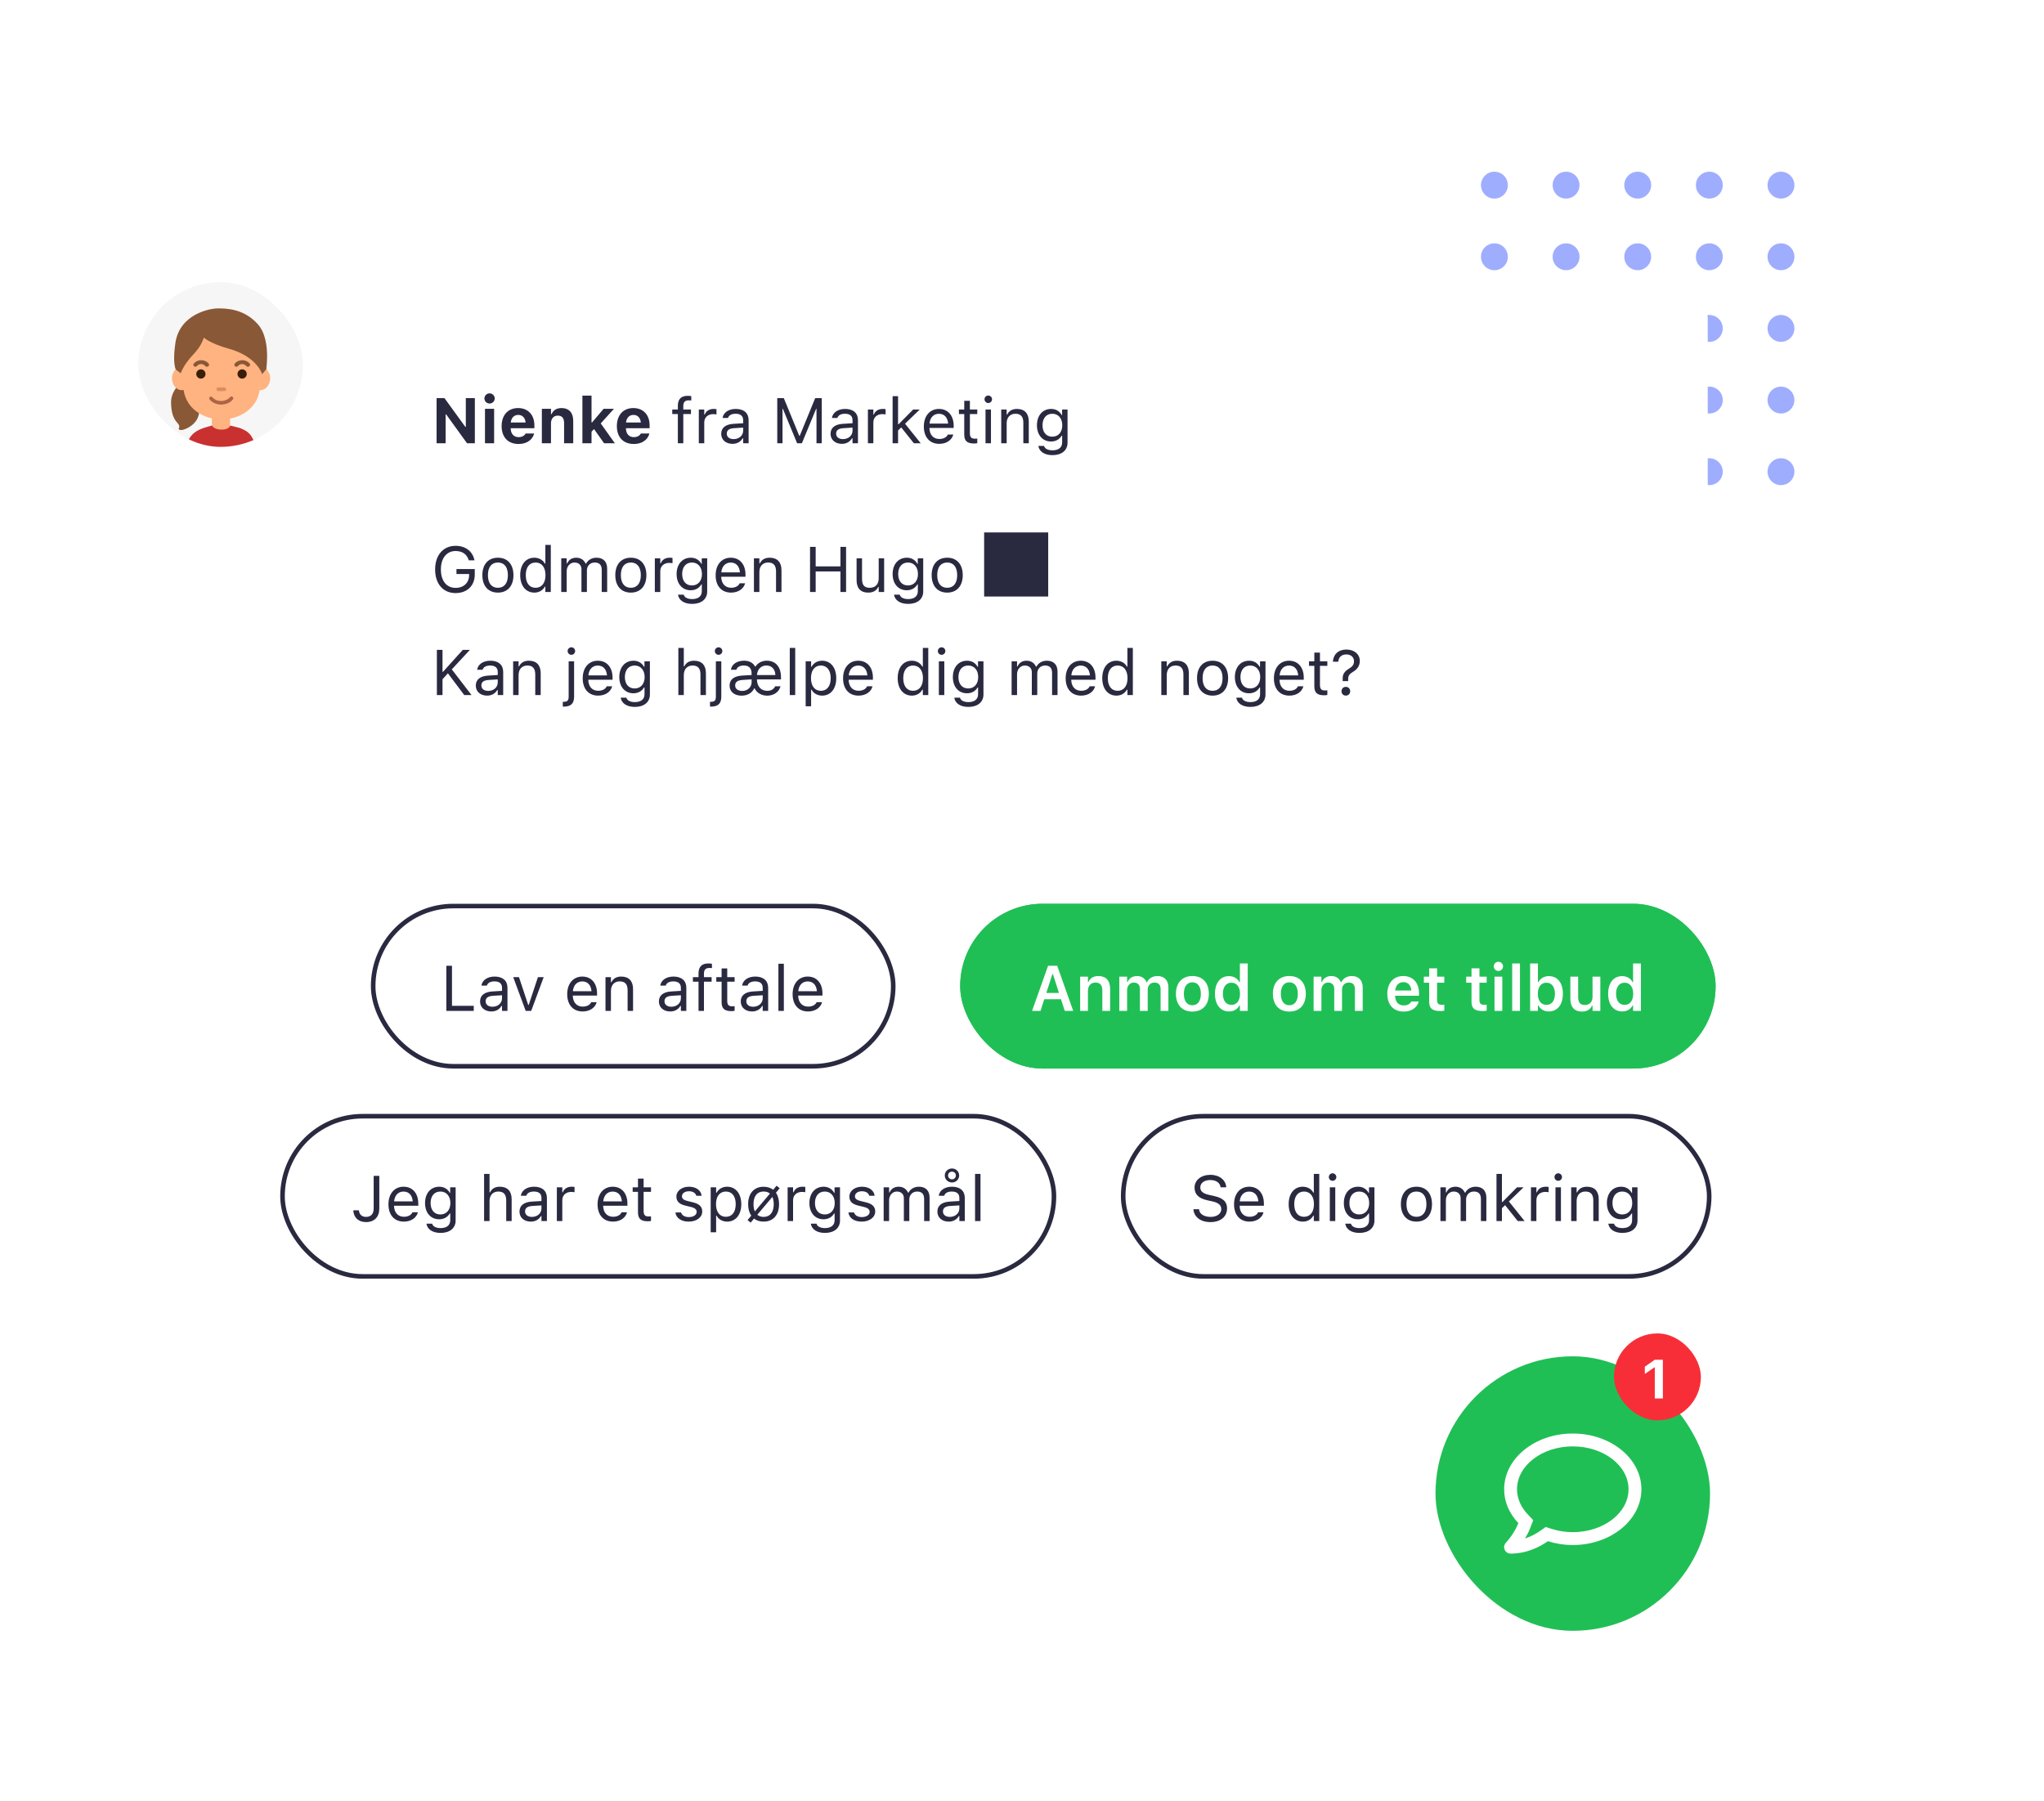 <svg width="496" height="437" viewBox="0 0 496 437" fill="none" xmlns="http://www.w3.org/2000/svg">
<circle cx="362.636" cy="44.931" r="3.26" fill="#9FADFF"/>
<circle cx="362.636" cy="79.701" r="3.26" fill="#9FADFF"/>
<circle cx="362.636" cy="62.316" r="3.26" fill="#9FADFF"/>
<circle cx="362.636" cy="97.086" r="3.26" fill="#9FADFF"/>
<circle cx="362.636" cy="114.471" r="3.26" fill="#9FADFF"/>
<circle cx="380.025" cy="44.931" r="3.26" fill="#9FADFF"/>
<circle cx="380.025" cy="79.701" r="3.26" fill="#9FADFF"/>
<circle cx="380.025" cy="62.316" r="3.26" fill="#9FADFF"/>
<circle cx="380.025" cy="97.086" r="3.26" fill="#9FADFF"/>
<circle cx="380.025" cy="114.471" r="3.26" fill="#9FADFF"/>
<circle cx="397.408" cy="44.931" r="3.26" fill="#9FADFF"/>
<circle cx="397.408" cy="79.701" r="3.26" fill="#9FADFF"/>
<circle cx="397.408" cy="62.316" r="3.26" fill="#9FADFF"/>
<circle cx="397.408" cy="97.086" r="3.26" fill="#9FADFF"/>
<circle cx="397.408" cy="114.471" r="3.26" fill="#9FADFF"/>
<circle cx="414.787" cy="44.931" r="3.26" fill="#9FADFF"/>
<circle cx="414.787" cy="79.701" r="3.26" fill="#9FADFF"/>
<circle cx="414.787" cy="62.316" r="3.26" fill="#9FADFF"/>
<circle cx="414.787" cy="97.086" r="3.26" fill="#9FADFF"/>
<circle cx="414.787" cy="114.471" r="3.26" fill="#9FADFF"/>
<circle cx="432.174" cy="44.931" r="3.26" fill="#9FADFF"/>
<circle cx="432.174" cy="79.701" r="3.26" fill="#9FADFF"/>
<circle cx="432.174" cy="62.316" r="3.26" fill="#9FADFF"/>
<circle cx="432.174" cy="97.086" r="3.26" fill="#9FADFF"/>
<circle cx="432.174" cy="114.471" r="3.26" fill="#9FADFF"/>
<g filter="url(#filter0_d_5_5394)">
<g clip-path="url(#clip0_5_5394)">
<rect x="33.555" y="65.142" width="39.973" height="39.973" rx="19.986" fill="#F6F6F6"/>
<g clip-path="url(#clip1_5_5394)">
<path d="M44.699 88.864C44.699 88.864 41.512 91.007 41.512 94.22C41.512 99.471 43.994 99.236 43.419 100.516C43.21 100.96 43.706 101.274 44.934 100.803C46.684 100.098 49.767 98.034 47.651 93.07C45.509 88.081 45.509 88.237 44.699 88.864Z" fill="#895836"/>
<path d="M64.293 88.342C64.293 88.342 66.252 79.512 62.569 75.358C59.172 71.544 54.888 71.518 52.85 71.518C50.812 71.518 43.576 72.928 42.557 79.93C41.434 87.767 43.837 87.48 43.837 87.48C43.837 87.48 52.04 93.228 55.306 91.895C60.296 89.883 64.293 88.342 64.293 88.342Z" fill="#895836"/>
<path d="M61.027 77.448C59.485 75.149 57.839 73.477 55.175 73.372C55.175 73.372 55.122 73.372 55.044 73.372V73.268C55.044 73.268 54.391 73.294 53.738 73.32C53.085 73.294 52.431 73.268 52.431 73.268V73.372C52.353 73.372 52.301 73.372 52.301 73.372C49.636 73.477 48.069 75.227 46.475 77.448C43.81 81.157 44.437 85.781 44.437 89.752C44.437 96.258 50.028 98.478 53.764 98.478C57.5 98.478 63.143 96.231 63.143 89.752C63.117 85.808 63.744 81.497 61.027 77.448Z" fill="#FFB380"/>
<path d="M61.053 88.316C60.87 89.831 61.732 91.19 62.96 91.346C64.188 91.503 65.363 90.406 65.546 88.864C65.729 87.349 64.867 85.991 63.639 85.834C62.385 85.677 61.236 86.801 61.053 88.316Z" fill="#FFB380"/>
<path d="M46.24 88.316C46.422 89.831 45.56 91.19 44.333 91.346C43.105 91.503 41.929 90.406 41.746 88.864C41.563 87.349 42.425 85.991 43.653 85.834C44.907 85.677 46.057 86.801 46.24 88.316Z" fill="#FFB380"/>
<path d="M47.834 73.92C50.472 72.17 54.286 71.987 57.343 72.98C59.015 73.528 63.038 74.965 63.456 80.373C63.744 82.28 64.658 85.076 64.606 86.278L63.613 87.479C63.613 87.479 62.438 83.221 55.514 81.288C50.969 80.034 49.453 78.597 49.453 78.597C49.453 78.597 48.957 80.556 47.024 82.568C44.437 85.259 43.863 87.27 43.863 87.27L42.635 86.33L43.627 83.587C43.627 80.399 43.549 76.768 47.834 73.92Z" fill="#895836"/>
<path opacity="0.8" d="M56.612 93.253C56.586 93.149 56.533 93.044 56.429 92.966C56.324 92.888 56.22 92.888 56.089 92.888C55.985 92.914 55.88 92.966 55.802 93.071C55.462 93.541 54.652 93.933 53.843 93.985C53.294 94.011 52.301 93.933 51.517 93.071C51.439 92.992 51.334 92.94 51.23 92.914C51.126 92.914 50.995 92.94 50.916 93.018C50.838 93.097 50.786 93.201 50.76 93.306C50.76 93.41 50.786 93.541 50.864 93.619C51.544 94.403 52.536 94.847 53.633 94.847C53.712 94.847 53.79 94.847 53.895 94.847C55.018 94.769 56.037 94.272 56.533 93.567C56.612 93.489 56.638 93.384 56.612 93.253Z" fill="#995036"/>
<path d="M55.827 96.963H51.412V102.397H55.827V96.963Z" fill="#FFB380"/>
<path d="M62.098 105.114C61.132 101.796 59.982 101.274 58.206 100.542C58.101 100.49 55.855 99.941 55.855 99.941C55.855 99.941 55.646 100.934 53.765 100.934C51.884 100.934 51.439 99.941 51.439 99.941C51.439 99.941 49.898 100.386 49.872 100.386C47.547 101.091 46.371 102.031 45.561 103.808C45.483 103.991 45.326 104.487 45.117 105.114H62.098V105.114Z" fill="#C93131"/>
<path d="M58.755 88.55C59.376 88.55 59.879 88.047 59.879 87.427C59.879 86.807 59.376 86.304 58.755 86.304C58.135 86.304 57.632 86.807 57.632 87.427C57.632 88.047 58.135 88.55 58.755 88.55Z" fill="#3A1E0A"/>
<path d="M48.749 88.55C49.37 88.55 49.873 88.047 49.873 87.427C49.873 86.807 49.37 86.304 48.749 86.304C48.129 86.304 47.626 86.807 47.626 87.427C47.626 88.047 48.129 88.55 48.749 88.55Z" fill="#3A1E0A"/>
<path d="M50.186 85.677C50.029 85.677 49.899 85.624 49.794 85.494C49.559 85.206 49.193 85.023 48.801 85.023C48.41 85.023 48.044 85.18 47.809 85.494C47.626 85.703 47.312 85.729 47.103 85.572C46.894 85.415 46.842 85.102 47.025 84.893C47.469 84.37 48.122 84.083 48.828 84.083C49.533 84.083 50.186 84.37 50.63 84.893C50.813 85.102 50.761 85.389 50.552 85.572C50.421 85.65 50.291 85.677 50.186 85.677Z" fill="#895836"/>
<path d="M60.14 85.677C59.983 85.677 59.853 85.624 59.748 85.494C59.513 85.206 59.147 85.023 58.755 85.023C58.364 85.023 57.998 85.18 57.763 85.494C57.58 85.703 57.266 85.729 57.057 85.572C56.848 85.415 56.796 85.102 56.979 84.893C57.423 84.37 58.076 84.083 58.782 84.083C59.487 84.083 60.14 84.37 60.584 84.893C60.767 85.102 60.715 85.389 60.506 85.572C60.375 85.65 60.271 85.677 60.14 85.677Z" fill="#895836"/>
<path opacity="0.4" d="M54.443 91.581H52.954C52.719 91.581 52.51 91.372 52.51 91.136C52.51 90.901 52.719 90.692 52.954 90.692H54.443C54.678 90.692 54.887 90.901 54.887 91.136C54.887 91.372 54.704 91.581 54.443 91.581Z" fill="#A55334"/>
</g>
</g>
</g>
<g filter="url(#filter1_d_5_5394)">
<rect x="82.41" y="65.142" width="331.995" height="123.855" rx="6.662" fill="white"/>
<path d="M105.945 102.018V91.065H107.858L112.913 98.04H113.035V91.065H115.228V102.018H113.331L108.261 95.012H108.139V102.018H105.945ZM118.803 92.378C118.12 92.378 117.551 91.831 117.551 91.148C117.551 90.458 118.12 89.911 118.803 89.911C119.487 89.911 120.048 90.458 120.048 91.148C120.048 91.831 119.487 92.378 118.803 92.378ZM117.688 102.018V93.661H119.904V102.018H117.688ZM125.809 102.192C123.267 102.192 121.726 100.53 121.726 97.85V97.843C121.726 95.186 123.282 93.478 125.718 93.478C128.155 93.478 129.673 95.148 129.673 97.676V98.367H123.919C123.942 99.74 124.678 100.537 125.855 100.537C126.826 100.537 127.365 100.021 127.517 99.703L127.54 99.657H129.604L129.589 99.733C129.331 100.78 128.253 102.192 125.809 102.192ZM125.756 95.141C124.792 95.141 124.079 95.793 123.942 96.978H127.547C127.411 95.763 126.72 95.141 125.756 95.141ZM131.487 102.018V93.661H133.703V94.951H133.84C134.219 94.048 135.047 93.478 136.238 93.478C138.098 93.478 139.1 94.617 139.1 96.613V102.018H136.884V97.114C136.884 95.938 136.398 95.315 135.35 95.315C134.326 95.315 133.703 96.052 133.703 97.183V102.018H131.487ZM141.324 102.018V90.465H143.54V96.962H143.677L146.47 93.661H148.982L145.772 97.205L149.203 102.018H146.584L144.147 98.572L143.54 99.217V102.018H141.324ZM153.772 102.192C151.229 102.192 149.688 100.53 149.688 97.85V97.843C149.688 95.186 151.244 93.478 153.681 93.478C156.117 93.478 157.635 95.148 157.635 97.676V98.367H151.882C151.905 99.74 152.641 100.537 153.817 100.537C154.789 100.537 155.328 100.021 155.48 99.703L155.503 99.657H157.567L157.552 99.733C157.294 100.78 156.216 102.192 153.772 102.192ZM153.719 95.141C152.755 95.141 152.041 95.793 151.905 96.978H155.51C155.373 95.763 154.683 95.141 153.719 95.141ZM164.489 102.018V94.928H163.131V93.835H164.489V92.924C164.489 91.293 165.309 90.511 166.865 90.511C167.184 90.511 167.472 90.534 167.746 90.587V91.642C167.586 91.611 167.366 91.604 167.131 91.604C166.19 91.604 165.81 92.067 165.81 92.962V93.835H167.67V94.928H165.81V102.018H164.489ZM169.575 102.018V93.835H170.896V95.05H171.017C171.328 94.192 172.095 93.691 173.203 93.691C173.454 93.691 173.734 93.721 173.863 93.744V95.027C173.59 94.981 173.34 94.951 173.051 94.951C171.791 94.951 170.896 95.748 170.896 96.947V102.018H169.575ZM177.742 102.162C176.186 102.162 175.01 101.221 175.01 99.733V99.718C175.01 98.26 176.087 97.418 177.993 97.304L180.338 97.16V96.416C180.338 95.406 179.723 94.86 178.501 94.86C177.522 94.86 176.877 95.224 176.664 95.862L176.657 95.885H175.336L175.344 95.839C175.556 94.556 176.801 93.691 178.547 93.691C180.543 93.691 181.659 94.716 181.659 96.416V102.018H180.338V100.811H180.217C179.7 101.684 178.843 102.162 177.742 102.162ZM176.361 99.703C176.361 100.53 177.067 101.016 178.015 101.016C179.359 101.016 180.338 100.135 180.338 98.966V98.222L178.152 98.359C176.907 98.435 176.361 98.875 176.361 99.687V99.703ZM188.611 102.018V91.065H190.198L193.947 100.203H194.069L197.818 91.065H199.405V102.018H198.13V93.653H198.046L194.585 102.018H193.431L189.97 93.653H189.887V102.018H188.611ZM204.278 102.162C202.722 102.162 201.545 101.221 201.545 99.733V99.718C201.545 98.26 202.623 97.418 204.528 97.304L206.874 97.16V96.416C206.874 95.406 206.259 94.86 205.037 94.86C204.058 94.86 203.412 95.224 203.2 95.862L203.192 95.885H201.872L201.879 95.839C202.092 94.556 203.337 93.691 205.082 93.691C207.079 93.691 208.194 94.716 208.194 96.416V102.018H206.874V100.811H206.752C206.236 101.684 205.378 102.162 204.278 102.162ZM202.896 99.703C202.896 100.53 203.602 101.016 204.551 101.016C205.894 101.016 206.874 100.135 206.874 98.966V98.222L204.688 98.359C203.443 98.435 202.896 98.875 202.896 99.687V99.703ZM210.608 102.018V93.835H211.929V95.05H212.05C212.361 94.192 213.128 93.691 214.236 93.691C214.487 93.691 214.768 93.721 214.897 93.744V95.027C214.623 94.981 214.373 94.951 214.084 94.951C212.824 94.951 211.929 95.748 211.929 96.947V102.018H210.608ZM216.604 102.018V90.587H217.925V97.41H218.047L221.584 93.835H223.185L219.618 97.274L223.42 102.018H221.758L218.692 98.169L217.925 98.913V102.018H216.604ZM227.929 102.162C225.591 102.162 224.179 100.522 224.179 97.957V97.949C224.179 95.422 225.622 93.691 227.846 93.691C230.07 93.691 231.421 95.346 231.421 97.79V98.306H225.531C225.569 99.999 226.502 100.985 227.959 100.985C229.068 100.985 229.751 100.462 229.971 99.968L230.001 99.9H231.322L231.307 99.961C231.026 101.069 229.857 102.162 227.929 102.162ZM227.838 94.868C226.624 94.868 225.698 95.695 225.553 97.251H230.077C229.941 95.634 229.045 94.868 227.838 94.868ZM236.377 102.078C234.692 102.078 233.986 101.456 233.986 99.892V94.928H232.696V93.835H233.986V91.718H235.352V93.835H237.144V94.928H235.352V99.558C235.352 100.522 235.686 100.909 236.536 100.909C236.772 100.909 236.901 100.902 237.144 100.879V102.002C236.886 102.048 236.635 102.078 236.377 102.078ZM239.816 92.257C239.315 92.257 238.905 91.847 238.905 91.346C238.905 90.845 239.315 90.435 239.816 90.435C240.316 90.435 240.726 90.845 240.726 91.346C240.726 91.847 240.316 92.257 239.816 92.257ZM239.148 102.018V93.835H240.468V102.018H239.148ZM242.958 102.018V93.835H244.279V95.065H244.4C244.81 94.2 245.577 93.691 246.783 93.691C248.62 93.691 249.645 94.776 249.645 96.72V102.018H248.324V97.038C248.324 95.566 247.717 94.86 246.411 94.86C245.106 94.86 244.279 95.74 244.279 97.175V102.018H242.958ZM255.406 104.902C253.432 104.902 252.172 104.014 251.968 102.67L251.983 102.663H253.349L253.357 102.67C253.501 103.293 254.229 103.733 255.406 103.733C256.871 103.733 257.744 103.042 257.744 101.835V100.181H257.622C257.106 101.084 256.18 101.593 255.057 101.593C252.939 101.593 251.626 99.953 251.626 97.661V97.646C251.626 95.353 252.947 93.691 255.087 93.691C256.241 93.691 257.137 94.26 257.638 95.186H257.729V93.835H259.049V101.904C259.049 103.733 257.638 104.902 255.406 104.902ZM255.345 100.424C256.863 100.424 257.774 99.285 257.774 97.661V97.646C257.774 96.021 256.856 94.86 255.345 94.86C253.827 94.86 252.977 96.021 252.977 97.646V97.661C252.977 99.285 253.827 100.424 255.345 100.424Z" fill="#292940"/>
<path d="M110.553 138.379C107.524 138.379 105.589 136.148 105.589 132.648V132.633C105.589 129.18 107.555 126.91 110.553 126.91C112.982 126.91 114.69 128.276 115.122 130.356L115.137 130.432H113.756L113.733 130.356C113.285 128.944 112.185 128.17 110.553 128.17C108.382 128.17 106.985 129.916 106.985 132.633V132.648C106.985 135.404 108.359 137.119 110.56 137.119C112.519 137.119 113.839 135.867 113.839 134.015V133.749H110.765V132.55H115.206V133.886C115.206 136.588 113.354 138.379 110.553 138.379ZM120.822 138.265C118.492 138.265 117.05 136.656 117.05 134.038V134.022C117.05 131.396 118.492 129.795 120.822 129.795C123.153 129.795 124.595 131.396 124.595 134.022V134.038C124.595 136.656 123.153 138.265 120.822 138.265ZM120.822 137.096C122.371 137.096 123.244 135.965 123.244 134.038V134.022C123.244 132.087 122.371 130.963 120.822 130.963C119.274 130.963 118.401 132.087 118.401 134.022V134.038C118.401 135.965 119.274 137.096 120.822 137.096ZM129.665 138.265C127.593 138.265 126.234 136.588 126.234 134.038V134.022C126.234 131.457 127.585 129.795 129.665 129.795C130.789 129.795 131.768 130.356 132.215 131.229H132.337V126.69H133.658V138.121H132.337V136.816H132.215C131.715 137.726 130.804 138.265 129.665 138.265ZM129.969 137.096C131.456 137.096 132.367 135.927 132.367 134.038V134.022C132.367 132.132 131.456 130.963 129.969 130.963C128.473 130.963 127.585 132.117 127.585 134.022V134.038C127.585 135.943 128.473 137.096 129.969 137.096ZM136.193 138.121V129.939H137.514V131.184H137.635C137.999 130.303 138.774 129.795 139.844 129.795C140.952 129.795 141.726 130.379 142.106 131.229H142.227C142.667 130.364 143.601 129.795 144.732 129.795C146.402 129.795 147.335 130.751 147.335 132.466V138.121H146.015V132.77C146.015 131.563 145.461 130.963 144.307 130.963C143.168 130.963 142.417 131.821 142.417 132.861V138.121H141.096V132.565C141.096 131.593 140.428 130.963 139.396 130.963C138.326 130.963 137.514 131.897 137.514 133.051V138.121H136.193ZM153.081 138.265C150.751 138.265 149.309 136.656 149.309 134.038V134.022C149.309 131.396 150.751 129.795 153.081 129.795C155.411 129.795 156.854 131.396 156.854 134.022V134.038C156.854 136.656 155.411 138.265 153.081 138.265ZM153.081 137.096C154.63 137.096 155.503 135.965 155.503 134.038V134.022C155.503 132.087 154.63 130.963 153.081 130.963C151.533 130.963 150.66 132.087 150.66 134.022V134.038C150.66 135.965 151.533 137.096 153.081 137.096ZM158.903 138.121V129.939H160.224V131.153H160.345C160.656 130.296 161.423 129.795 162.531 129.795C162.782 129.795 163.062 129.825 163.191 129.848V131.13C162.918 131.085 162.668 131.055 162.379 131.055C161.119 131.055 160.224 131.852 160.224 133.051V138.121H158.903ZM167.966 141.005C165.992 141.005 164.732 140.117 164.527 138.774L164.543 138.766H165.909L165.916 138.774C166.061 139.396 166.789 139.837 167.966 139.837C169.431 139.837 170.304 139.146 170.304 137.939V136.284H170.182C169.666 137.187 168.74 137.696 167.617 137.696C165.499 137.696 164.186 136.057 164.186 133.764V133.749C164.186 131.457 165.507 129.795 167.647 129.795C168.801 129.795 169.696 130.364 170.197 131.29H170.288V129.939H171.609V138.007C171.609 139.837 170.197 141.005 167.966 141.005ZM167.905 136.527C169.423 136.527 170.334 135.389 170.334 133.764V133.749C170.334 132.125 169.416 130.963 167.905 130.963C166.387 130.963 165.537 132.125 165.537 133.749V133.764C165.537 135.389 166.387 136.527 167.905 136.527ZM177.408 138.265C175.07 138.265 173.658 136.626 173.658 134.06V134.053C173.658 131.525 175.101 129.795 177.325 129.795C179.549 129.795 180.9 131.449 180.9 133.893V134.409H175.01C175.048 136.102 175.981 137.089 177.438 137.089C178.547 137.089 179.23 136.565 179.45 136.072L179.48 136.003H180.801L180.786 136.064C180.505 137.172 179.336 138.265 177.408 138.265ZM177.317 130.971C176.103 130.971 175.177 131.798 175.032 133.354H179.556C179.42 131.738 178.524 130.971 177.317 130.971ZM182.949 138.121V129.939H184.27V131.168H184.391C184.801 130.303 185.568 129.795 186.775 129.795C188.611 129.795 189.636 130.88 189.636 132.823V138.121H188.315V133.142C188.315 131.669 187.708 130.963 186.403 130.963C185.097 130.963 184.27 131.844 184.27 133.278V138.121H182.949ZM196.566 138.121V127.168H197.932V131.905H203.944V127.168H205.31V138.121H203.944V133.134H197.932V138.121H196.566ZM210.676 138.265C208.817 138.265 207.86 137.172 207.86 135.237V129.939H209.181V134.918C209.181 136.391 209.712 137.096 211.018 137.096C212.46 137.096 213.227 136.216 213.227 134.781V129.939H214.547V138.121H213.227V136.899H213.105C212.703 137.772 211.876 138.265 210.676 138.265ZM220.384 141.005C218.411 141.005 217.151 140.117 216.946 138.774L216.961 138.766H218.327L218.335 138.774C218.479 139.396 219.208 139.837 220.384 139.837C221.849 139.837 222.722 139.146 222.722 137.939V136.284H222.601C222.085 137.187 221.159 137.696 220.035 137.696C217.918 137.696 216.604 136.057 216.604 133.764V133.749C216.604 131.457 217.925 129.795 220.066 129.795C221.219 129.795 222.115 130.364 222.616 131.29H222.707V129.939H224.028V138.007C224.028 139.837 222.616 141.005 220.384 141.005ZM220.324 136.527C221.842 136.527 222.753 135.389 222.753 133.764V133.749C222.753 132.125 221.834 130.963 220.324 130.963C218.806 130.963 217.955 132.125 217.955 133.749V133.764C217.955 135.389 218.806 136.527 220.324 136.527ZM229.849 138.265C227.519 138.265 226.077 136.656 226.077 134.038V134.022C226.077 131.396 227.519 129.795 229.849 129.795C232.18 129.795 233.622 131.396 233.622 134.022V134.038C233.622 136.656 232.18 138.265 229.849 138.265ZM229.849 137.096C231.398 137.096 232.271 135.965 232.271 134.038V134.022C232.271 132.087 231.398 130.963 229.849 130.963C228.301 130.963 227.428 132.087 227.428 134.022V134.038C227.428 135.965 228.301 137.096 229.849 137.096ZM238.814 139.209H254.359V123.664H238.814V139.209ZM106.014 163.121V152.168H107.38V157.489H107.501L112.299 152.168H114.014L109.634 156.897L114.416 163.121H112.648L108.693 157.846L107.38 159.296V163.121H106.014ZM118.189 163.265C116.633 163.265 115.456 162.324 115.456 160.836V160.821C115.456 159.364 116.534 158.521 118.439 158.408L120.785 158.263V157.519C120.785 156.51 120.17 155.963 118.948 155.963C117.969 155.963 117.323 156.328 117.111 156.965L117.103 156.988H115.783L115.79 156.943C116.003 155.66 117.247 154.795 118.993 154.795C120.989 154.795 122.105 155.819 122.105 157.519V163.121H120.785V161.914H120.663C120.147 162.787 119.289 163.265 118.189 163.265ZM116.807 160.806C116.807 161.633 117.513 162.119 118.462 162.119C119.805 162.119 120.785 161.239 120.785 160.07V159.326L118.599 159.463C117.354 159.538 116.807 159.979 116.807 160.791V160.806ZM124.519 163.121V154.939H125.84V156.168H125.961C126.371 155.303 127.138 154.795 128.344 154.795C130.181 154.795 131.206 155.88 131.206 157.823V163.121H129.885V158.142C129.885 156.669 129.278 155.963 127.973 155.963C126.667 155.963 125.84 156.844 125.84 158.278V163.121H124.519ZM138.652 153.36C138.151 153.36 137.741 152.95 137.741 152.449C137.741 151.948 138.151 151.538 138.652 151.538C139.153 151.538 139.563 151.948 139.563 152.449C139.563 152.95 139.153 153.36 138.652 153.36ZM136.8 165.93H136.572V164.761H136.77C137.658 164.761 137.992 164.449 137.992 163.546V154.939H139.312V163.523C139.312 165.208 138.515 165.93 136.8 165.93ZM145.149 163.265C142.812 163.265 141.4 161.626 141.4 159.06V159.053C141.4 156.525 142.842 154.795 145.066 154.795C147.29 154.795 148.641 156.449 148.641 158.893V159.409H142.751C142.789 161.102 143.722 162.089 145.18 162.089C146.288 162.089 146.971 161.565 147.191 161.072L147.222 161.003H148.542L148.527 161.064C148.246 162.172 147.077 163.265 145.149 163.265ZM145.058 155.971C143.844 155.971 142.918 156.798 142.774 158.354H147.297C147.161 156.738 146.265 155.971 145.058 155.971ZM154.06 166.005C152.087 166.005 150.827 165.117 150.622 163.774L150.637 163.766H152.003L152.011 163.774C152.155 164.396 152.884 164.837 154.06 164.837C155.525 164.837 156.398 164.146 156.398 162.939V161.284H156.277C155.761 162.187 154.835 162.696 153.711 162.696C151.594 162.696 150.28 161.057 150.28 158.764V158.749C150.28 156.457 151.601 154.795 153.742 154.795C154.895 154.795 155.791 155.364 156.292 156.29H156.383V154.939H157.704V163.007C157.704 164.837 156.292 166.005 154.06 166.005ZM154 161.527C155.518 161.527 156.429 160.389 156.429 158.764V158.749C156.429 157.125 155.51 155.963 154 155.963C152.482 155.963 151.631 157.125 151.631 158.749V158.764C151.631 160.389 152.482 161.527 154 161.527ZM164.611 163.121V151.69H165.932V156.168H166.053C166.463 155.303 167.23 154.795 168.436 154.795C170.273 154.795 171.298 155.88 171.298 157.823V163.121H169.977V158.142C169.977 156.669 169.37 155.963 168.064 155.963C166.759 155.963 165.932 156.844 165.932 158.278V163.121H164.611ZM174.372 153.36C173.871 153.36 173.461 152.95 173.461 152.449C173.461 151.948 173.871 151.538 174.372 151.538C174.873 151.538 175.283 151.948 175.283 152.449C175.283 152.95 174.873 153.36 174.372 153.36ZM172.52 165.93H172.292V164.761H172.49C173.378 164.761 173.712 164.449 173.712 163.546V154.939H175.032V163.523C175.032 165.208 174.235 165.93 172.52 165.93ZM179.936 163.273C178.22 163.273 177.044 162.332 177.044 160.836V160.821C177.044 159.364 178.122 158.521 180.027 158.408L182.387 158.263V157.907C182.387 156.662 181.757 155.956 180.535 155.956C179.556 155.956 178.873 156.32 178.691 156.973V156.988H177.37V156.973C177.545 155.652 178.835 154.787 180.581 154.787C181.879 154.787 182.805 155.379 183.222 156.199H183.344C183.822 155.387 184.877 154.787 186.053 154.787C188.217 154.787 189.515 156.29 189.515 158.81V159.326H183.685V159.463C183.754 161.079 184.695 162.104 186.198 162.104C187.048 162.104 187.761 161.732 188.103 161.003H189.408C189.029 162.408 187.754 163.273 186.167 163.273C184.756 163.273 183.571 162.537 183.139 161.512H183.017C182.486 162.613 181.393 163.273 179.936 163.273ZM183.685 158.271H188.148C188.118 156.867 187.26 155.956 185.978 155.956C184.687 155.956 183.784 156.867 183.685 158.271ZM180.125 162.127C181.431 162.127 182.387 161.186 182.387 160.009V159.318L180.186 159.463C178.949 159.546 178.395 159.979 178.395 160.791V160.806C178.395 161.641 179.101 162.127 180.125 162.127ZM191.647 163.121V151.69H192.968V163.121H191.647ZM195.503 165.854V154.939H196.824V156.244H196.946C197.446 155.333 198.357 154.795 199.496 154.795C201.568 154.795 202.927 156.472 202.927 159.022V159.038C202.927 161.603 201.576 163.265 199.496 163.265C198.373 163.265 197.393 162.704 196.946 161.831H196.824V165.854H195.503ZM199.192 162.096C200.688 162.096 201.576 160.943 201.576 159.038V159.022C201.576 157.117 200.688 155.963 199.192 155.963C197.705 155.963 196.794 157.132 196.794 159.022V159.038C196.794 160.927 197.705 162.096 199.192 162.096ZM208.331 163.265C205.993 163.265 204.581 161.626 204.581 159.06V159.053C204.581 156.525 206.024 154.795 208.247 154.795C210.471 154.795 211.822 156.449 211.822 158.893V159.409H205.932C205.97 161.102 206.904 162.089 208.361 162.089C209.47 162.089 210.153 161.565 210.373 161.072L210.403 161.003H211.724L211.709 161.064C211.428 162.172 210.259 163.265 208.331 163.265ZM208.24 155.971C207.025 155.971 206.099 156.798 205.955 158.354H210.479C210.342 156.738 209.447 155.971 208.24 155.971ZM221.265 163.265C219.193 163.265 217.834 161.588 217.834 159.038V159.022C217.834 156.457 219.185 154.795 221.265 154.795C222.388 154.795 223.367 155.356 223.815 156.229H223.937V151.69H225.257V163.121H223.937V161.816H223.815C223.314 162.726 222.403 163.265 221.265 163.265ZM221.568 162.096C223.056 162.096 223.967 160.927 223.967 159.038V159.022C223.967 157.132 223.056 155.963 221.568 155.963C220.073 155.963 219.185 157.117 219.185 159.022V159.038C219.185 160.943 220.073 162.096 221.568 162.096ZM228.491 153.36C227.99 153.36 227.58 152.95 227.58 152.449C227.58 151.948 227.99 151.538 228.491 151.538C228.992 151.538 229.402 151.948 229.402 152.449C229.402 152.95 228.992 153.36 228.491 153.36ZM227.823 163.121V154.939H229.144V163.121H227.823ZM235.003 166.005C233.03 166.005 231.77 165.117 231.565 163.774L231.58 163.766H232.946L232.954 163.774C233.098 164.396 233.827 164.837 235.003 164.837C236.468 164.837 237.341 164.146 237.341 162.939V161.284H237.22C236.703 162.187 235.777 162.696 234.654 162.696C232.536 162.696 231.223 161.057 231.223 158.764V158.749C231.223 156.457 232.544 154.795 234.684 154.795C235.838 154.795 236.734 155.364 237.235 156.29H237.326V154.939H238.647V163.007C238.647 164.837 237.235 166.005 235.003 166.005ZM234.943 161.527C236.461 161.527 237.371 160.389 237.371 158.764V158.749C237.371 157.125 236.453 155.963 234.943 155.963C233.424 155.963 232.574 157.125 232.574 158.749V158.764C232.574 160.389 233.424 161.527 234.943 161.527ZM245.478 163.121V154.939H246.799V156.184H246.92C247.284 155.303 248.059 154.795 249.129 154.795C250.237 154.795 251.011 155.379 251.391 156.229H251.512C251.952 155.364 252.886 154.795 254.017 154.795C255.687 154.795 256.62 155.751 256.62 157.466V163.121H255.3V157.77C255.3 156.563 254.746 155.963 253.592 155.963C252.453 155.963 251.702 156.821 251.702 157.861V163.121H250.381V157.565C250.381 156.593 249.713 155.963 248.681 155.963C247.611 155.963 246.799 156.897 246.799 158.051V163.121H245.478ZM262.343 163.265C260.006 163.265 258.594 161.626 258.594 159.06V159.053C258.594 156.525 260.036 154.795 262.26 154.795C264.484 154.795 265.835 156.449 265.835 158.893V159.409H259.945C259.983 161.102 260.917 162.089 262.374 162.089C263.482 162.089 264.165 161.565 264.385 161.072L264.416 161.003H265.736L265.721 161.064C265.44 162.172 264.271 163.265 262.343 163.265ZM262.252 155.971C261.038 155.971 260.112 156.798 259.968 158.354H264.492C264.355 156.738 263.459 155.971 262.252 155.971ZM270.905 163.265C268.833 163.265 267.475 161.588 267.475 159.038V159.022C267.475 156.457 268.826 154.795 270.905 154.795C272.029 154.795 273.008 155.356 273.456 156.229H273.577V151.69H274.898V163.121H273.577V161.816H273.456C272.955 162.726 272.044 163.265 270.905 163.265ZM271.209 162.096C272.697 162.096 273.607 160.927 273.607 159.038V159.022C273.607 157.132 272.697 155.963 271.209 155.963C269.714 155.963 268.826 157.117 268.826 159.022V159.038C268.826 160.943 269.714 162.096 271.209 162.096ZM281.805 163.121V154.939H283.126V156.168H283.247C283.657 155.303 284.424 154.795 285.631 154.795C287.467 154.795 288.492 155.88 288.492 157.823V163.121H287.171V158.142C287.171 156.669 286.564 155.963 285.259 155.963C283.953 155.963 283.126 156.844 283.126 158.278V163.121H281.805ZM294.245 163.265C291.915 163.265 290.473 161.656 290.473 159.038V159.022C290.473 156.396 291.915 154.795 294.245 154.795C296.576 154.795 298.018 156.396 298.018 159.022V159.038C298.018 161.656 296.576 163.265 294.245 163.265ZM294.245 162.096C295.794 162.096 296.667 160.965 296.667 159.038V159.022C296.667 157.087 295.794 155.963 294.245 155.963C292.697 155.963 291.824 157.087 291.824 159.022V159.038C291.824 160.965 292.697 162.096 294.245 162.096ZM303.437 166.005C301.464 166.005 300.204 165.117 299.999 163.774L300.014 163.766H301.38L301.388 163.774C301.532 164.396 302.261 164.837 303.437 164.837C304.902 164.837 305.775 164.146 305.775 162.939V161.284H305.654C305.138 162.187 304.212 162.696 303.088 162.696C300.971 162.696 299.657 161.057 299.657 158.764V158.749C299.657 156.457 300.978 154.795 303.119 154.795C304.272 154.795 305.168 155.364 305.669 156.29H305.76V154.939H307.081V163.007C307.081 164.837 305.669 166.005 303.437 166.005ZM303.377 161.527C304.895 161.527 305.806 160.389 305.806 158.764V158.749C305.806 157.125 304.887 155.963 303.377 155.963C301.859 155.963 301.008 157.125 301.008 158.749V158.764C301.008 160.389 301.859 161.527 303.377 161.527ZM312.88 163.265C310.542 163.265 309.13 161.626 309.13 159.06V159.053C309.13 156.525 310.572 154.795 312.796 154.795C315.02 154.795 316.371 156.449 316.371 158.893V159.409H310.481C310.519 161.102 311.453 162.089 312.91 162.089C314.018 162.089 314.701 161.565 314.921 161.072L314.952 161.003H316.273L316.257 161.064C315.977 162.172 314.808 163.265 312.88 163.265ZM312.789 155.971C311.574 155.971 310.648 156.798 310.504 158.354H315.028C314.891 156.738 313.995 155.971 312.789 155.971ZM321.328 163.182C319.643 163.182 318.937 162.559 318.937 160.996V156.032H317.646V154.939H318.937V152.821H320.303V154.939H322.094V156.032H320.303V160.662C320.303 161.626 320.637 162.013 321.487 162.013C321.722 162.013 321.851 162.005 322.094 161.983V163.106C321.836 163.151 321.586 163.182 321.328 163.182ZM325.821 159.736V159.038C325.814 158.036 326.299 157.352 327.339 156.73C328.22 156.191 328.561 155.713 328.561 154.908V154.893C328.561 153.96 327.833 153.269 326.702 153.269C325.555 153.269 324.827 153.944 324.751 155.022L324.736 155.03L323.445 155.037V155.022C323.529 153.39 324.622 152.085 326.755 152.085C328.667 152.085 329.973 153.269 329.973 154.825V154.84C329.973 156.024 329.358 156.867 328.387 157.451C327.423 158.02 327.149 158.445 327.149 159.242V159.736H325.821ZM326.588 163.258C325.973 163.258 325.533 162.817 325.533 162.203C325.533 161.58 325.973 161.14 326.588 161.14C327.203 161.14 327.635 161.58 327.635 162.203C327.635 162.817 327.203 163.258 326.588 163.258Z" fill="#292940"/>
</g>
<g filter="url(#filter2_d_5_5394)">
<rect x="68" y="267" width="188.311" height="39.986" rx="19.993" fill="white"/>
<rect x="68.555" y="267.555" width="187.2" height="38.876" rx="19.438" stroke="#292940" stroke-width="1.11"/>
<path d="M88.818 293.251C86.92 293.251 85.85 292.075 85.736 290.504L85.729 290.397H87.095L87.102 290.473C87.186 291.301 87.725 291.991 88.81 291.991C90.025 291.991 90.677 291.27 90.677 289.934V282.04H92.044V289.949C92.044 292.022 90.844 293.251 88.818 293.251ZM98.01 293.137C95.672 293.137 94.26 291.498 94.26 288.932V288.925C94.26 286.397 95.702 284.667 97.926 284.667C100.15 284.667 101.501 286.321 101.501 288.765V289.282H95.611C95.649 290.974 96.583 291.961 98.04 291.961C99.148 291.961 99.831 291.437 100.051 290.944L100.082 290.875H101.403L101.387 290.936C101.107 292.044 99.938 293.137 98.01 293.137ZM97.919 285.843C96.704 285.843 95.778 286.67 95.634 288.226H100.158C100.021 286.61 99.126 285.843 97.919 285.843ZM106.921 295.877C104.947 295.877 103.687 294.989 103.482 293.646L103.497 293.638H104.864L104.871 293.646C105.016 294.268 105.744 294.709 106.921 294.709C108.386 294.709 109.259 294.018 109.259 292.811V291.156H109.137C108.621 292.06 107.695 292.568 106.572 292.568C104.454 292.568 103.141 290.929 103.141 288.636V288.621C103.141 286.329 104.461 284.667 106.602 284.667C107.756 284.667 108.651 285.236 109.152 286.162H109.243V284.811H110.564V292.879C110.564 294.709 109.152 295.877 106.921 295.877ZM106.86 291.399C108.378 291.399 109.289 290.261 109.289 288.636V288.621C109.289 286.997 108.37 285.836 106.86 285.836C105.342 285.836 104.492 286.997 104.492 288.621V288.636C104.492 290.261 105.342 291.399 106.86 291.399ZM117.471 292.993V281.562H118.792V286.04H118.913C119.323 285.175 120.09 284.667 121.297 284.667C123.134 284.667 124.158 285.752 124.158 287.695V292.993H122.838V288.014C122.838 286.541 122.23 285.836 120.925 285.836C119.619 285.836 118.792 286.716 118.792 288.151V292.993H117.471ZM128.796 293.137C127.24 293.137 126.063 292.196 126.063 290.708V290.693C126.063 289.236 127.141 288.393 129.046 288.28L131.392 288.135V287.392C131.392 286.382 130.777 285.836 129.555 285.836C128.576 285.836 127.931 286.2 127.718 286.837L127.711 286.86H126.39L126.397 286.815C126.61 285.532 127.855 284.667 129.6 284.667C131.597 284.667 132.713 285.691 132.713 287.392V292.993H131.392V291.786H131.27C130.754 292.659 129.897 293.137 128.796 293.137ZM127.414 290.678C127.414 291.505 128.12 291.991 129.069 291.991C130.413 291.991 131.392 291.111 131.392 289.942V289.198L129.206 289.335C127.961 289.411 127.414 289.851 127.414 290.663V290.678ZM135.126 292.993V284.811H136.447V286.025H136.568C136.88 285.168 137.646 284.667 138.754 284.667C139.005 284.667 139.286 284.697 139.415 284.72V286.003C139.141 285.957 138.891 285.927 138.603 285.927C137.343 285.927 136.447 286.724 136.447 287.923V292.993H135.126ZM148.758 293.137C146.421 293.137 145.009 291.498 145.009 288.932V288.925C145.009 286.397 146.451 284.667 148.675 284.667C150.899 284.667 152.25 286.321 152.25 288.765V289.282H146.36C146.398 290.974 147.331 291.961 148.789 291.961C149.897 291.961 150.58 291.437 150.8 290.944L150.831 290.875H152.151L152.136 290.936C151.855 292.044 150.686 293.137 148.758 293.137ZM148.667 285.843C147.453 285.843 146.527 286.67 146.383 288.226H150.906C150.77 286.61 149.874 285.843 148.667 285.843ZM157.206 293.054C155.521 293.054 154.815 292.431 154.815 290.868V285.904H153.525V284.811H154.815V282.693H156.182V284.811H157.973V285.904H156.182V290.534C156.182 291.498 156.516 291.885 157.366 291.885C157.601 291.885 157.73 291.877 157.973 291.855V292.978C157.715 293.024 157.464 293.054 157.206 293.054ZM167.127 293.137C165.305 293.137 164.053 292.257 163.901 290.906H165.252C165.472 291.589 166.125 292.037 167.172 292.037C168.273 292.037 169.055 291.513 169.055 290.769V290.754C169.055 290.2 168.637 289.813 167.628 289.57L166.36 289.266C164.827 288.902 164.136 288.234 164.136 287.058V287.05C164.136 285.691 165.442 284.667 167.18 284.667C168.895 284.667 170.087 285.524 170.269 286.86H168.971C168.797 286.215 168.159 285.767 167.172 285.767C166.201 285.767 165.487 286.268 165.487 286.989V287.004C165.487 287.559 165.897 287.908 166.861 288.143L168.121 288.447C169.662 288.819 170.406 289.486 170.406 290.655V290.671C170.406 292.128 168.987 293.137 167.127 293.137ZM172.455 295.726V284.811H173.776V286.116H173.897C174.398 285.206 175.309 284.667 176.448 284.667C178.52 284.667 179.879 286.344 179.879 288.894V288.91C179.879 291.475 178.528 293.137 176.448 293.137C175.324 293.137 174.345 292.576 173.897 291.703H173.776V295.726H172.455ZM176.144 291.968C177.639 291.968 178.528 290.815 178.528 288.91V288.894C178.528 286.989 177.639 285.836 176.144 285.836C174.656 285.836 173.746 287.004 173.746 288.894V288.91C173.746 290.8 174.656 291.968 176.144 291.968ZM185.298 293.137C184.372 293.137 183.59 292.879 182.975 292.401L182.148 293.388L181.404 292.758L182.308 291.688C181.814 290.989 181.548 290.048 181.548 288.917V288.902C181.548 286.276 182.983 284.674 185.298 284.674C186.224 284.674 187.006 284.932 187.621 285.403L188.456 284.416L189.199 285.046L188.289 286.124C188.782 286.83 189.048 287.771 189.048 288.902V288.917C189.048 291.528 187.613 293.137 185.298 293.137ZM182.846 288.917C182.846 289.608 182.96 290.192 183.173 290.663L186.831 286.336C186.437 286.003 185.92 285.828 185.298 285.828C183.734 285.828 182.846 286.959 182.846 288.902V288.917ZM185.298 291.991C186.869 291.991 187.757 290.853 187.757 288.917V288.902C187.757 288.204 187.643 287.619 187.423 287.141L183.765 291.475C184.16 291.809 184.676 291.991 185.298 291.991ZM191.127 292.993V284.811H192.448V286.025H192.57C192.881 285.168 193.647 284.667 194.756 284.667C195.006 284.667 195.287 284.697 195.416 284.72V286.003C195.143 285.957 194.892 285.927 194.604 285.927C193.344 285.927 192.448 286.724 192.448 287.923V292.993H191.127ZM200.19 295.877C198.217 295.877 196.957 294.989 196.752 293.646L196.767 293.638H198.133L198.141 293.646C198.285 294.268 199.014 294.709 200.19 294.709C201.655 294.709 202.528 294.018 202.528 292.811V291.156H202.407C201.89 292.06 200.964 292.568 199.841 292.568C197.723 292.568 196.41 290.929 196.41 288.636V288.621C196.41 286.329 197.731 284.667 199.871 284.667C201.025 284.667 201.921 285.236 202.422 286.162H202.513V284.811H203.834V292.879C203.834 294.709 202.422 295.877 200.19 295.877ZM200.13 291.399C201.648 291.399 202.558 290.261 202.558 288.636V288.621C202.558 286.997 201.64 285.836 200.13 285.836C198.611 285.836 197.761 286.997 197.761 288.621V288.636C197.761 290.261 198.611 291.399 200.13 291.399ZM209.101 293.137C207.28 293.137 206.027 292.257 205.875 290.906H207.226C207.447 291.589 208.099 292.037 209.147 292.037C210.247 292.037 211.029 291.513 211.029 290.769V290.754C211.029 290.2 210.612 289.813 209.602 289.57L208.335 289.266C206.801 288.902 206.111 288.234 206.111 287.058V287.05C206.111 285.691 207.416 284.667 209.154 284.667C210.87 284.667 212.061 285.524 212.244 286.86H210.946C210.771 286.215 210.134 285.767 209.147 285.767C208.175 285.767 207.462 286.268 207.462 286.989V287.004C207.462 287.559 207.872 287.908 208.836 288.143L210.096 288.447C211.636 288.819 212.38 289.486 212.38 290.655V290.671C212.38 292.128 210.961 293.137 209.101 293.137ZM214.43 292.993V284.811H215.75V286.056H215.872C216.236 285.175 217.01 284.667 218.081 284.667C219.189 284.667 219.963 285.251 220.342 286.101H220.464C220.904 285.236 221.838 284.667 222.969 284.667C224.639 284.667 225.572 285.623 225.572 287.338V292.993H224.251V287.642C224.251 286.435 223.697 285.836 222.544 285.836C221.405 285.836 220.654 286.693 220.654 287.733V292.993H219.333V287.437C219.333 286.466 218.665 285.836 217.633 285.836C216.562 285.836 215.75 286.769 215.75 287.923V292.993H214.43ZM231.007 283.642C230.035 283.642 229.261 282.875 229.261 281.942V281.934C229.261 280.993 230.035 280.241 231.007 280.241C231.978 280.241 232.753 280.993 232.753 281.934V281.942C232.753 282.875 231.978 283.642 231.007 283.642ZM231.007 282.875C231.538 282.875 231.956 282.458 231.956 281.942V281.934C231.956 281.418 231.538 281.008 231.007 281.008C230.476 281.008 230.058 281.418 230.058 281.934V281.942C230.058 282.458 230.476 282.875 231.007 282.875ZM230.202 293.137C228.646 293.137 227.47 292.196 227.47 290.708V290.693C227.47 289.236 228.548 288.393 230.453 288.28L232.798 288.135V287.392C232.798 286.382 232.183 285.836 230.961 285.836C229.982 285.836 229.337 286.2 229.124 286.837L229.117 286.86H227.796L227.804 286.815C228.016 285.532 229.261 284.667 231.007 284.667C233.003 284.667 234.119 285.691 234.119 287.392V292.993H232.798V291.786H232.677C232.161 292.659 231.303 293.137 230.202 293.137ZM228.821 290.678C228.821 291.505 229.527 291.991 230.476 291.991C231.819 291.991 232.798 291.111 232.798 289.942V289.198L230.612 289.335C229.367 289.411 228.821 289.851 228.821 290.663V290.678ZM236.608 292.993V281.562H237.929V292.993H236.608Z" fill="#292940"/>
</g>
<g filter="url(#filter3_d_5_5394)">
<rect x="272" y="267" width="143.311" height="39.986" rx="19.993" fill="white"/>
<rect x="272.555" y="267.555" width="142.2" height="38.876" rx="19.438" stroke="#292940" stroke-width="1.11"/>
<path d="M293.711 293.251C291.313 293.251 289.764 291.991 289.605 290.208L289.597 290.124H290.963L290.971 290.208C291.07 291.301 292.208 291.991 293.787 291.991C295.275 291.991 296.36 291.225 296.36 290.109V290.101C296.36 289.19 295.73 288.568 294.227 288.234L293.013 287.968C290.819 287.483 289.87 286.473 289.87 284.887V284.879C289.878 283.065 291.464 281.782 293.726 281.782C295.912 281.782 297.438 283.073 297.552 284.705L297.559 284.811H296.193L296.178 284.712C296.026 283.748 295.115 283.035 293.688 283.042C292.322 283.05 291.267 283.695 291.267 284.841V284.849C291.267 285.722 291.867 286.314 293.354 286.64L294.569 286.913C296.854 287.422 297.757 288.34 297.757 289.919V289.927C297.757 291.976 296.155 293.251 293.711 293.251ZM303.207 293.137C300.869 293.137 299.457 291.498 299.457 288.932V288.925C299.457 286.397 300.899 284.667 303.123 284.667C305.347 284.667 306.698 286.321 306.698 288.765V289.282H300.808C300.846 290.974 301.78 291.961 303.237 291.961C304.345 291.961 305.028 291.437 305.248 290.944L305.279 290.875H306.599L306.584 290.936C306.303 292.044 305.135 293.137 303.207 293.137ZM303.116 285.843C301.901 285.843 300.975 286.67 300.831 288.226H305.355C305.218 286.61 304.322 285.843 303.116 285.843ZM316.14 293.137C314.068 293.137 312.71 291.46 312.71 288.91V288.894C312.71 286.329 314.061 284.667 316.14 284.667C317.264 284.667 318.243 285.228 318.691 286.101H318.812V281.562H320.133V292.993H318.812V291.688H318.691C318.19 292.598 317.279 293.137 316.14 293.137ZM316.444 291.968C317.932 291.968 318.843 290.8 318.843 288.91V288.894C318.843 287.004 317.932 285.836 316.444 285.836C314.949 285.836 314.061 286.989 314.061 288.894V288.91C314.061 290.815 314.949 291.968 316.444 291.968ZM323.366 283.232C322.865 283.232 322.456 282.822 322.456 282.321C322.456 281.82 322.865 281.41 323.366 281.41C323.867 281.41 324.277 281.82 324.277 282.321C324.277 282.822 323.867 283.232 323.366 283.232ZM322.698 292.993V284.811H324.019V292.993H322.698ZM329.879 295.877C327.905 295.877 326.645 294.989 326.44 293.646L326.456 293.638H327.822L327.83 293.646C327.974 294.268 328.702 294.709 329.879 294.709C331.344 294.709 332.217 294.018 332.217 292.811V291.156H332.095C331.579 292.06 330.653 292.568 329.53 292.568C327.412 292.568 326.099 290.929 326.099 288.636V288.621C326.099 286.329 327.42 284.667 329.56 284.667C330.714 284.667 331.609 285.236 332.11 286.162H332.202V284.811H333.522V292.879C333.522 294.709 332.11 295.877 329.879 295.877ZM329.818 291.399C331.336 291.399 332.247 290.261 332.247 288.636V288.621C332.247 286.997 331.329 285.836 329.818 285.836C328.3 285.836 327.45 286.997 327.45 288.621V288.636C327.45 290.261 328.3 291.399 329.818 291.399ZM343.716 293.137C341.386 293.137 339.944 291.528 339.944 288.91V288.894C339.944 286.268 341.386 284.667 343.716 284.667C346.046 284.667 347.488 286.268 347.488 288.894V288.91C347.488 291.528 346.046 293.137 343.716 293.137ZM343.716 291.968C345.264 291.968 346.137 290.838 346.137 288.91V288.894C346.137 286.959 345.264 285.836 343.716 285.836C342.168 285.836 341.295 286.959 341.295 288.894V288.91C341.295 290.838 342.168 291.968 343.716 291.968ZM349.538 292.993V284.811H350.858V286.056H350.98C351.344 285.175 352.118 284.667 353.189 284.667C354.297 284.667 355.071 285.251 355.451 286.101H355.572C356.012 285.236 356.946 284.667 358.077 284.667C359.747 284.667 360.68 285.623 360.68 287.338V292.993H359.36V287.642C359.36 286.435 358.806 285.836 357.652 285.836C356.513 285.836 355.762 286.693 355.762 287.733V292.993H354.441V287.437C354.441 286.466 353.773 285.836 352.741 285.836C351.671 285.836 350.858 286.769 350.858 287.923V292.993H349.538ZM363.14 292.993V281.562H364.46V288.386H364.582L368.119 284.811H369.72L366.153 288.249L369.956 292.993H368.293L365.227 289.145L364.46 289.889V292.993H363.14ZM371.504 292.993V284.811H372.825V286.025H372.946C373.257 285.168 374.024 284.667 375.132 284.667C375.383 284.667 375.664 284.697 375.793 284.72V286.003C375.519 285.957 375.269 285.927 374.98 285.927C373.72 285.927 372.825 286.724 372.825 287.923V292.993H371.504ZM378.123 283.232C377.622 283.232 377.212 282.822 377.212 282.321C377.212 281.82 377.622 281.41 378.123 281.41C378.624 281.41 379.034 281.82 379.034 282.321C379.034 282.822 378.624 283.232 378.123 283.232ZM377.455 292.993V284.811H378.776V292.993H377.455ZM381.265 292.993V284.811H382.586V286.04H382.707C383.117 285.175 383.884 284.667 385.091 284.667C386.928 284.667 387.952 285.752 387.952 287.695V292.993H386.632V288.014C386.632 286.541 386.024 285.836 384.719 285.836C383.413 285.836 382.586 286.716 382.586 288.151V292.993H381.265ZM393.713 295.877C391.74 295.877 390.48 294.989 390.275 293.646L390.29 293.638H391.656L391.664 293.646C391.808 294.268 392.537 294.709 393.713 294.709C395.178 294.709 396.051 294.018 396.051 292.811V291.156H395.93C395.413 292.06 394.487 292.568 393.364 292.568C391.246 292.568 389.933 290.929 389.933 288.636V288.621C389.933 286.329 391.254 284.667 393.394 284.667C394.548 284.667 395.444 285.236 395.945 286.162H396.036V284.811H397.357V292.879C397.357 294.709 395.945 295.877 393.713 295.877ZM393.653 291.399C395.171 291.399 396.081 290.261 396.081 288.636V288.621C396.081 286.997 395.163 285.836 393.653 285.836C392.134 285.836 391.284 286.997 391.284 288.621V288.636C391.284 290.261 392.134 291.399 393.653 291.399Z" fill="#292940"/>
</g>
<g filter="url(#filter4_d_5_5394)">
<rect x="233" y="216" width="183.311" height="39.986" rx="19.993" fill="#20BF55"/>
<rect x="233.555" y="216.555" width="182.2" height="38.876" rx="19.438" stroke="#20BF55" stroke-width="1.11"/>
<path d="M250.445 241.993L254.331 231.04H256.54L260.426 241.993H258.377L257.458 239.162H253.405L252.494 241.993H250.445ZM255.371 233.075L253.899 237.652H256.973L255.5 233.075H255.371ZM262.111 241.993V233.697H264.001V234.965H264.13C264.525 234.076 265.322 233.538 266.521 233.538C268.373 233.538 269.383 234.653 269.383 236.627V241.993H267.493V237.067C267.493 235.777 266.969 235.124 265.823 235.124C264.7 235.124 264.001 235.913 264.001 237.158V241.993H262.111ZM271.614 241.993V233.697H273.504V234.987H273.633C273.99 234.061 274.825 233.538 275.91 233.538C277.034 233.538 277.854 234.114 278.21 235.033H278.339C278.742 234.13 279.698 233.538 280.852 233.538C282.522 233.538 283.523 234.562 283.523 236.285V241.993H281.633V236.748C281.633 235.67 281.14 235.124 280.131 235.124C279.144 235.124 278.506 235.86 278.506 236.809V241.993H276.616V236.612C276.616 235.693 276.047 235.124 275.121 235.124C274.187 235.124 273.504 235.913 273.504 236.946V241.993H271.614ZM289.345 242.16C286.856 242.16 285.353 240.536 285.353 237.849V237.834C285.353 235.169 286.878 233.538 289.345 233.538C291.82 233.538 293.338 235.162 293.338 237.834V237.849C293.338 240.536 291.827 242.16 289.345 242.16ZM289.345 240.627C290.658 240.627 291.402 239.602 291.402 237.856V237.841C291.402 236.096 290.651 235.063 289.345 235.063C288.032 235.063 287.281 236.096 287.281 237.841V237.856C287.281 239.602 288.032 240.627 289.345 240.627ZM298.226 242.13C296.146 242.13 294.825 240.483 294.825 237.856V237.841C294.825 235.2 296.123 233.56 298.226 233.56C299.364 233.56 300.313 234.122 300.746 235.018H300.875V230.486H302.772V241.993H300.875V240.695H300.746C300.29 241.598 299.395 242.13 298.226 242.13ZM298.818 240.536C300.108 240.536 300.905 239.519 300.905 237.856V237.841C300.905 236.179 300.101 235.154 298.818 235.154C297.535 235.154 296.746 236.171 296.746 237.841V237.856C296.746 239.526 297.528 240.536 298.818 240.536ZM312.875 242.16C310.386 242.16 308.883 240.536 308.883 237.849V237.834C308.883 235.169 310.408 233.538 312.875 233.538C315.35 233.538 316.868 235.162 316.868 237.834V237.849C316.868 240.536 315.357 242.16 312.875 242.16ZM312.875 240.627C314.188 240.627 314.932 239.602 314.932 237.856V237.841C314.932 236.096 314.181 235.063 312.875 235.063C311.562 235.063 310.811 236.096 310.811 237.841V237.856C310.811 239.602 311.562 240.627 312.875 240.627ZM318.765 241.993V233.697H320.655V234.987H320.784C321.141 234.061 321.976 233.538 323.061 233.538C324.185 233.538 325.004 234.114 325.361 235.033H325.49C325.892 234.13 326.849 233.538 328.003 233.538C329.672 233.538 330.674 234.562 330.674 236.285V241.993H328.784V236.748C328.784 235.67 328.291 235.124 327.282 235.124C326.295 235.124 325.657 235.86 325.657 236.809V241.993H323.767V236.612C323.767 235.693 323.198 235.124 322.272 235.124C321.338 235.124 320.655 235.913 320.655 236.946V241.993H318.765ZM340.61 242.16C338.143 242.16 336.648 240.505 336.648 237.864V237.856C336.648 235.245 338.158 233.538 340.519 233.538C342.88 233.538 344.337 235.192 344.337 237.697V238.319H338.538C338.561 239.807 339.365 240.672 340.648 240.672C341.673 240.672 342.257 240.156 342.439 239.777L342.462 239.724H344.261L344.238 239.792C343.973 240.862 342.864 242.16 340.61 242.16ZM340.542 235.018C339.487 235.018 338.697 235.731 338.553 237.052H342.492C342.363 235.693 341.597 235.018 340.542 235.018ZM349.491 242.031C347.586 242.031 346.804 241.394 346.804 239.792V235.162H345.513V233.697H346.804V231.663H348.724V233.697H350.477V235.162H348.724V239.344C348.724 240.171 349.05 240.521 349.84 240.521C350.106 240.521 350.25 240.513 350.477 240.49V241.948C350.204 242.001 349.855 242.031 349.491 242.031ZM359.768 242.031C357.863 242.031 357.081 241.394 357.081 239.792V235.162H355.791V233.697H357.081V231.663H359.001V233.697H360.755V235.162H359.001V239.344C359.001 240.171 359.328 240.521 360.117 240.521C360.383 240.521 360.527 240.513 360.755 240.49V241.948C360.481 242.001 360.132 242.031 359.768 242.031ZM363.609 232.308C362.986 232.308 362.478 231.815 362.478 231.192C362.478 230.577 362.986 230.076 363.609 230.076C364.223 230.076 364.732 230.577 364.732 231.192C364.732 231.815 364.223 232.308 363.609 232.308ZM362.66 241.993V233.697H364.55V241.993H362.66ZM366.948 241.993V230.486H368.838V241.993H366.948ZM375.844 242.13C374.683 242.13 373.78 241.598 373.324 240.695H373.195V241.993H371.305V230.486H373.195V235.018H373.324C373.757 234.122 374.706 233.56 375.844 233.56C377.947 233.56 379.252 235.2 379.252 237.841V237.856C379.252 240.483 377.924 242.13 375.844 242.13ZM375.252 240.536C376.543 240.536 377.324 239.526 377.324 237.856V237.841C377.324 236.171 376.543 235.154 375.252 235.154C373.969 235.154 373.172 236.179 373.172 237.841V237.856C373.172 239.519 373.969 240.536 375.252 240.536ZM383.89 242.16C382.023 242.16 381.066 241.037 381.066 239.063V233.697H382.956V238.631C382.956 239.913 383.435 240.566 384.573 240.566C385.795 240.566 386.448 239.777 386.448 238.532V233.697H388.338V241.993H386.448V240.733H386.319C385.932 241.621 385.089 242.16 383.89 242.16ZM393.636 242.13C391.556 242.13 390.235 240.483 390.235 237.856V237.841C390.235 235.2 391.533 233.56 393.636 233.56C394.774 233.56 395.723 234.122 396.156 235.018H396.285V230.486H398.182V241.993H396.285V240.695H396.156C395.7 241.598 394.805 242.13 393.636 242.13ZM394.228 240.536C395.518 240.536 396.315 239.519 396.315 237.856V237.841C396.315 236.179 395.511 235.154 394.228 235.154C392.945 235.154 392.156 236.171 392.156 237.841V237.856C392.156 239.526 392.938 240.536 394.228 240.536Z" fill="white"/>
</g>
<g filter="url(#filter5_d_5_5394)">
<rect x="90" y="216" width="127.311" height="39.986" rx="19.993" fill="white"/>
<rect x="90.555" y="216.555" width="126.2" height="38.876" rx="19.438" stroke="#292940" stroke-width="1.11"/>
<path d="M108.311 241.993V231.04H109.677V240.764H114.96V241.993H108.311ZM119.226 242.137C117.67 242.137 116.493 241.196 116.493 239.708V239.693C116.493 238.236 117.571 237.393 119.476 237.28L121.822 237.135V236.392C121.822 235.382 121.207 234.836 119.985 234.836C119.006 234.836 118.36 235.2 118.148 235.837L118.14 235.86H116.82L116.827 235.815C117.04 234.532 118.285 233.667 120.03 233.667C122.027 233.667 123.142 234.691 123.142 236.392V241.993H121.822V240.786H121.7C121.184 241.659 120.326 242.137 119.226 242.137ZM117.844 239.678C117.844 240.505 118.55 240.991 119.499 240.991C120.842 240.991 121.822 240.111 121.822 238.942V238.198L119.636 238.335C118.391 238.411 117.844 238.851 117.844 239.663V239.678ZM127.567 241.993L124.539 233.811H125.936L128.175 240.551H128.296L130.535 233.811H131.932L128.903 241.993H127.567ZM141.389 242.137C139.052 242.137 137.64 240.498 137.64 237.932V237.925C137.64 235.397 139.082 233.667 141.306 233.667C143.53 233.667 144.881 235.321 144.881 237.765V238.282H138.991C139.029 239.974 139.962 240.961 141.42 240.961C142.528 240.961 143.211 240.437 143.431 239.944L143.462 239.875H144.782L144.767 239.936C144.486 241.044 143.317 242.137 141.389 242.137ZM141.298 234.843C140.084 234.843 139.158 235.67 139.014 237.226H143.537C143.401 235.61 142.505 234.843 141.298 234.843ZM146.93 241.993V233.811H148.251V235.04H148.372C148.782 234.175 149.549 233.667 150.756 233.667C152.593 233.667 153.617 234.752 153.617 236.695V241.993H152.297V237.014C152.297 235.541 151.689 234.836 150.384 234.836C149.078 234.836 148.251 235.716 148.251 237.151V241.993H146.93ZM162.627 242.137C161.071 242.137 159.894 241.196 159.894 239.708V239.693C159.894 238.236 160.972 237.393 162.877 237.28L165.223 237.135V236.392C165.223 235.382 164.608 234.836 163.386 234.836C162.407 234.836 161.762 235.2 161.549 235.837L161.542 235.86H160.221L160.228 235.815C160.441 234.532 161.686 233.667 163.432 233.667C165.428 233.667 166.544 234.691 166.544 236.392V241.993H165.223V240.786H165.101C164.585 241.659 163.728 242.137 162.627 242.137ZM161.246 239.678C161.246 240.505 161.951 240.991 162.9 240.991C164.244 240.991 165.223 240.111 165.223 238.942V238.198L163.037 238.335C161.792 238.411 161.246 238.851 161.246 239.663V239.678ZM169.504 241.993V234.904H168.145V233.811H169.504V232.9C169.504 231.268 170.324 230.486 171.88 230.486C172.198 230.486 172.487 230.509 172.76 230.562V231.617C172.601 231.587 172.381 231.579 172.145 231.579C171.204 231.579 170.825 232.042 170.825 232.938V233.811H172.684V234.904H170.825V241.993H169.504ZM177.496 242.054C175.811 242.054 175.105 241.431 175.105 239.868V234.904H173.815V233.811H175.105V231.693H176.472V233.811H178.263V234.904H176.472V239.534C176.472 240.498 176.806 240.885 177.656 240.885C177.891 240.885 178.02 240.877 178.263 240.855V241.978C178.005 242.024 177.754 242.054 177.496 242.054ZM182.483 242.137C180.927 242.137 179.751 241.196 179.751 239.708V239.693C179.751 238.236 180.829 237.393 182.734 237.28L185.079 237.135V236.392C185.079 235.382 184.464 234.836 183.242 234.836C182.263 234.836 181.618 235.2 181.405 235.837L181.398 235.86H180.077L180.085 235.815C180.297 234.532 181.542 233.667 183.288 233.667C185.284 233.667 186.4 234.691 186.4 236.392V241.993H185.079V240.786H184.958C184.442 241.659 183.584 242.137 182.483 242.137ZM181.102 239.678C181.102 240.505 181.808 240.991 182.756 240.991C184.1 240.991 185.079 240.111 185.079 238.942V238.198L182.893 238.335C181.648 238.411 181.102 238.851 181.102 239.663V239.678ZM188.889 241.993V230.562H190.21V241.993H188.889ZM196.085 242.137C193.747 242.137 192.335 240.498 192.335 237.932V237.925C192.335 235.397 193.778 233.667 196.002 233.667C198.225 233.667 199.577 235.321 199.577 237.765V238.282H193.686C193.724 239.974 194.658 240.961 196.115 240.961C197.224 240.961 197.907 240.437 198.127 239.944L198.157 239.875H199.478L199.463 239.936C199.182 241.044 198.013 242.137 196.085 242.137ZM195.994 234.843C194.779 234.843 193.853 235.67 193.709 237.226H198.233C198.096 235.61 197.201 234.843 195.994 234.843Z" fill="#292940"/>
</g>
<g filter="url(#filter6_d_5_5394)">
<rect x="348.34" y="329.153" width="66.621" height="66.621" rx="33.31" fill="#20BF55"/>
<path d="M381.653 347.893C372.454 347.893 364.999 353.949 364.999 361.423C364.999 364.52 366.294 367.356 368.441 369.639C367.471 372.202 365.455 374.375 365.422 374.401C364.993 374.856 364.876 375.52 365.123 376.092C365.37 376.665 365.936 377.036 366.561 377.036C370.561 377.036 373.716 375.364 375.609 374.024C377.489 374.616 379.519 374.954 381.653 374.954C390.851 374.954 398.306 368.898 398.306 361.423C398.306 353.949 390.851 347.893 381.653 347.893ZM381.653 371.831C379.916 371.831 378.198 371.565 376.553 371.044L375.076 370.576L373.807 371.474C372.877 372.131 371.602 372.866 370.067 373.36C370.542 372.573 371.004 371.688 371.361 370.745L372.051 368.917L370.711 367.499C369.534 366.244 368.122 364.168 368.122 361.423C368.122 355.686 374.191 351.015 381.653 351.015C389.114 351.015 395.183 355.686 395.183 361.423C395.183 367.161 389.114 371.831 381.653 371.831Z" fill="white"/>
<rect x="391.644" y="323.602" width="21.097" height="21.097" rx="10.548" fill="#F72E38"/>
<path d="M401.552 339.377V331.843H401.435L399.132 333.444V331.674L401.559 329.989H403.517V339.377H401.552Z" fill="white"/>
</g>
<defs>
<filter id="filter0_d_5_5394" x="28.003" y="62.921" width="51.076" height="51.076" filterUnits="userSpaceOnUse" color-interpolation-filters="sRGB">
<feFlood flood-opacity="0" result="BackgroundImageFix"/>
<feColorMatrix in="SourceAlpha" type="matrix" values="0 0 0 0 0 0 0 0 0 0 0 0 0 0 0 0 0 0 127 0" result="hardAlpha"/>
<feOffset dy="3.331"/>
<feGaussianBlur stdDeviation="2.776"/>
<feColorMatrix type="matrix" values="0 0 0 0 0 0 0 0 0 0 0 0 0 0 0 0 0 0 0.15 0"/>
<feBlend mode="normal" in2="BackgroundImageFix" result="effect1_dropShadow_5_5394"/>
<feBlend mode="normal" in="SourceGraphic" in2="effect1_dropShadow_5_5394" result="shape"/>
</filter>
<filter id="filter1_d_5_5394" x="60.203" y="48.486" width="376.409" height="168.27" filterUnits="userSpaceOnUse" color-interpolation-filters="sRGB">
<feFlood flood-opacity="0" result="BackgroundImageFix"/>
<feColorMatrix in="SourceAlpha" type="matrix" values="0 0 0 0 0 0 0 0 0 0 0 0 0 0 0 0 0 0 127 0" result="hardAlpha"/>
<feOffset dy="5.552"/>
<feGaussianBlur stdDeviation="11.104"/>
<feColorMatrix type="matrix" values="0 0 0 0 0 0 0 0 0 0 0 0 0 0 0 0 0 0 0.15 0"/>
<feBlend mode="normal" in2="BackgroundImageFix" result="effect1_dropShadow_5_5394"/>
<feBlend mode="normal" in="SourceGraphic" in2="effect1_dropShadow_5_5394" result="shape"/>
</filter>
<filter id="filter2_d_5_5394" x="45.793" y="248.124" width="232.725" height="84.4" filterUnits="userSpaceOnUse" color-interpolation-filters="sRGB">
<feFlood flood-opacity="0" result="BackgroundImageFix"/>
<feColorMatrix in="SourceAlpha" type="matrix" values="0 0 0 0 0 0 0 0 0 0 0 0 0 0 0 0 0 0 127 0" result="hardAlpha"/>
<feOffset dy="3.331"/>
<feGaussianBlur stdDeviation="11.104"/>
<feColorMatrix type="matrix" values="0 0 0 0 0 0 0 0 0 0 0 0 0 0 0 0 0 0 0.15 0"/>
<feBlend mode="normal" in2="BackgroundImageFix" result="effect1_dropShadow_5_5394"/>
<feBlend mode="normal" in="SourceGraphic" in2="effect1_dropShadow_5_5394" result="shape"/>
</filter>
<filter id="filter3_d_5_5394" x="249.793" y="248.124" width="187.725" height="84.4" filterUnits="userSpaceOnUse" color-interpolation-filters="sRGB">
<feFlood flood-opacity="0" result="BackgroundImageFix"/>
<feColorMatrix in="SourceAlpha" type="matrix" values="0 0 0 0 0 0 0 0 0 0 0 0 0 0 0 0 0 0 127 0" result="hardAlpha"/>
<feOffset dy="3.331"/>
<feGaussianBlur stdDeviation="11.104"/>
<feColorMatrix type="matrix" values="0 0 0 0 0 0 0 0 0 0 0 0 0 0 0 0 0 0 0.15 0"/>
<feBlend mode="normal" in2="BackgroundImageFix" result="effect1_dropShadow_5_5394"/>
<feBlend mode="normal" in="SourceGraphic" in2="effect1_dropShadow_5_5394" result="shape"/>
</filter>
<filter id="filter4_d_5_5394" x="210.793" y="197.124" width="227.725" height="84.4" filterUnits="userSpaceOnUse" color-interpolation-filters="sRGB">
<feFlood flood-opacity="0" result="BackgroundImageFix"/>
<feColorMatrix in="SourceAlpha" type="matrix" values="0 0 0 0 0 0 0 0 0 0 0 0 0 0 0 0 0 0 127 0" result="hardAlpha"/>
<feOffset dy="3.331"/>
<feGaussianBlur stdDeviation="11.104"/>
<feColorMatrix type="matrix" values="0 0 0 0 0 0 0 0 0 0 0 0 0 0 0 0 0 0 0.15 0"/>
<feBlend mode="normal" in2="BackgroundImageFix" result="effect1_dropShadow_5_5394"/>
<feBlend mode="normal" in="SourceGraphic" in2="effect1_dropShadow_5_5394" result="shape"/>
</filter>
<filter id="filter5_d_5_5394" x="67.793" y="197.124" width="171.725" height="84.4" filterUnits="userSpaceOnUse" color-interpolation-filters="sRGB">
<feFlood flood-opacity="0" result="BackgroundImageFix"/>
<feColorMatrix in="SourceAlpha" type="matrix" values="0 0 0 0 0 0 0 0 0 0 0 0 0 0 0 0 0 0 127 0" result="hardAlpha"/>
<feOffset dy="3.331"/>
<feGaussianBlur stdDeviation="11.104"/>
<feColorMatrix type="matrix" values="0 0 0 0 0 0 0 0 0 0 0 0 0 0 0 0 0 0 0.15 0"/>
<feBlend mode="normal" in2="BackgroundImageFix" result="effect1_dropShadow_5_5394"/>
<feBlend mode="normal" in="SourceGraphic" in2="effect1_dropShadow_5_5394" result="shape"/>
</filter>
<filter id="filter6_d_5_5394" x="339.457" y="314.719" width="84.387" height="89.939" filterUnits="userSpaceOnUse" color-interpolation-filters="sRGB">
<feFlood flood-opacity="0" result="BackgroundImageFix"/>
<feColorMatrix in="SourceAlpha" type="matrix" values="0 0 0 0 0 0 0 0 0 0 0 0 0 0 0 0 0 0 127 0" result="hardAlpha"/>
<feOffset/>
<feGaussianBlur stdDeviation="4.441"/>
<feColorMatrix type="matrix" values="0 0 0 0 0 0 0 0 0 0 0 0 0 0 0 0 0 0 0.2 0"/>
<feBlend mode="normal" in2="BackgroundImageFix" result="effect1_dropShadow_5_5394"/>
<feBlend mode="normal" in="SourceGraphic" in2="effect1_dropShadow_5_5394" result="shape"/>
</filter>
<clipPath id="clip0_5_5394">
<rect x="33.555" y="65.142" width="39.973" height="39.973" rx="19.986" fill="white"/>
</clipPath>
<clipPath id="clip1_5_5394">
<rect width="39.973" height="39.973" fill="white" transform="translate(33.555 65.142)"/>
</clipPath>
</defs>
</svg>
